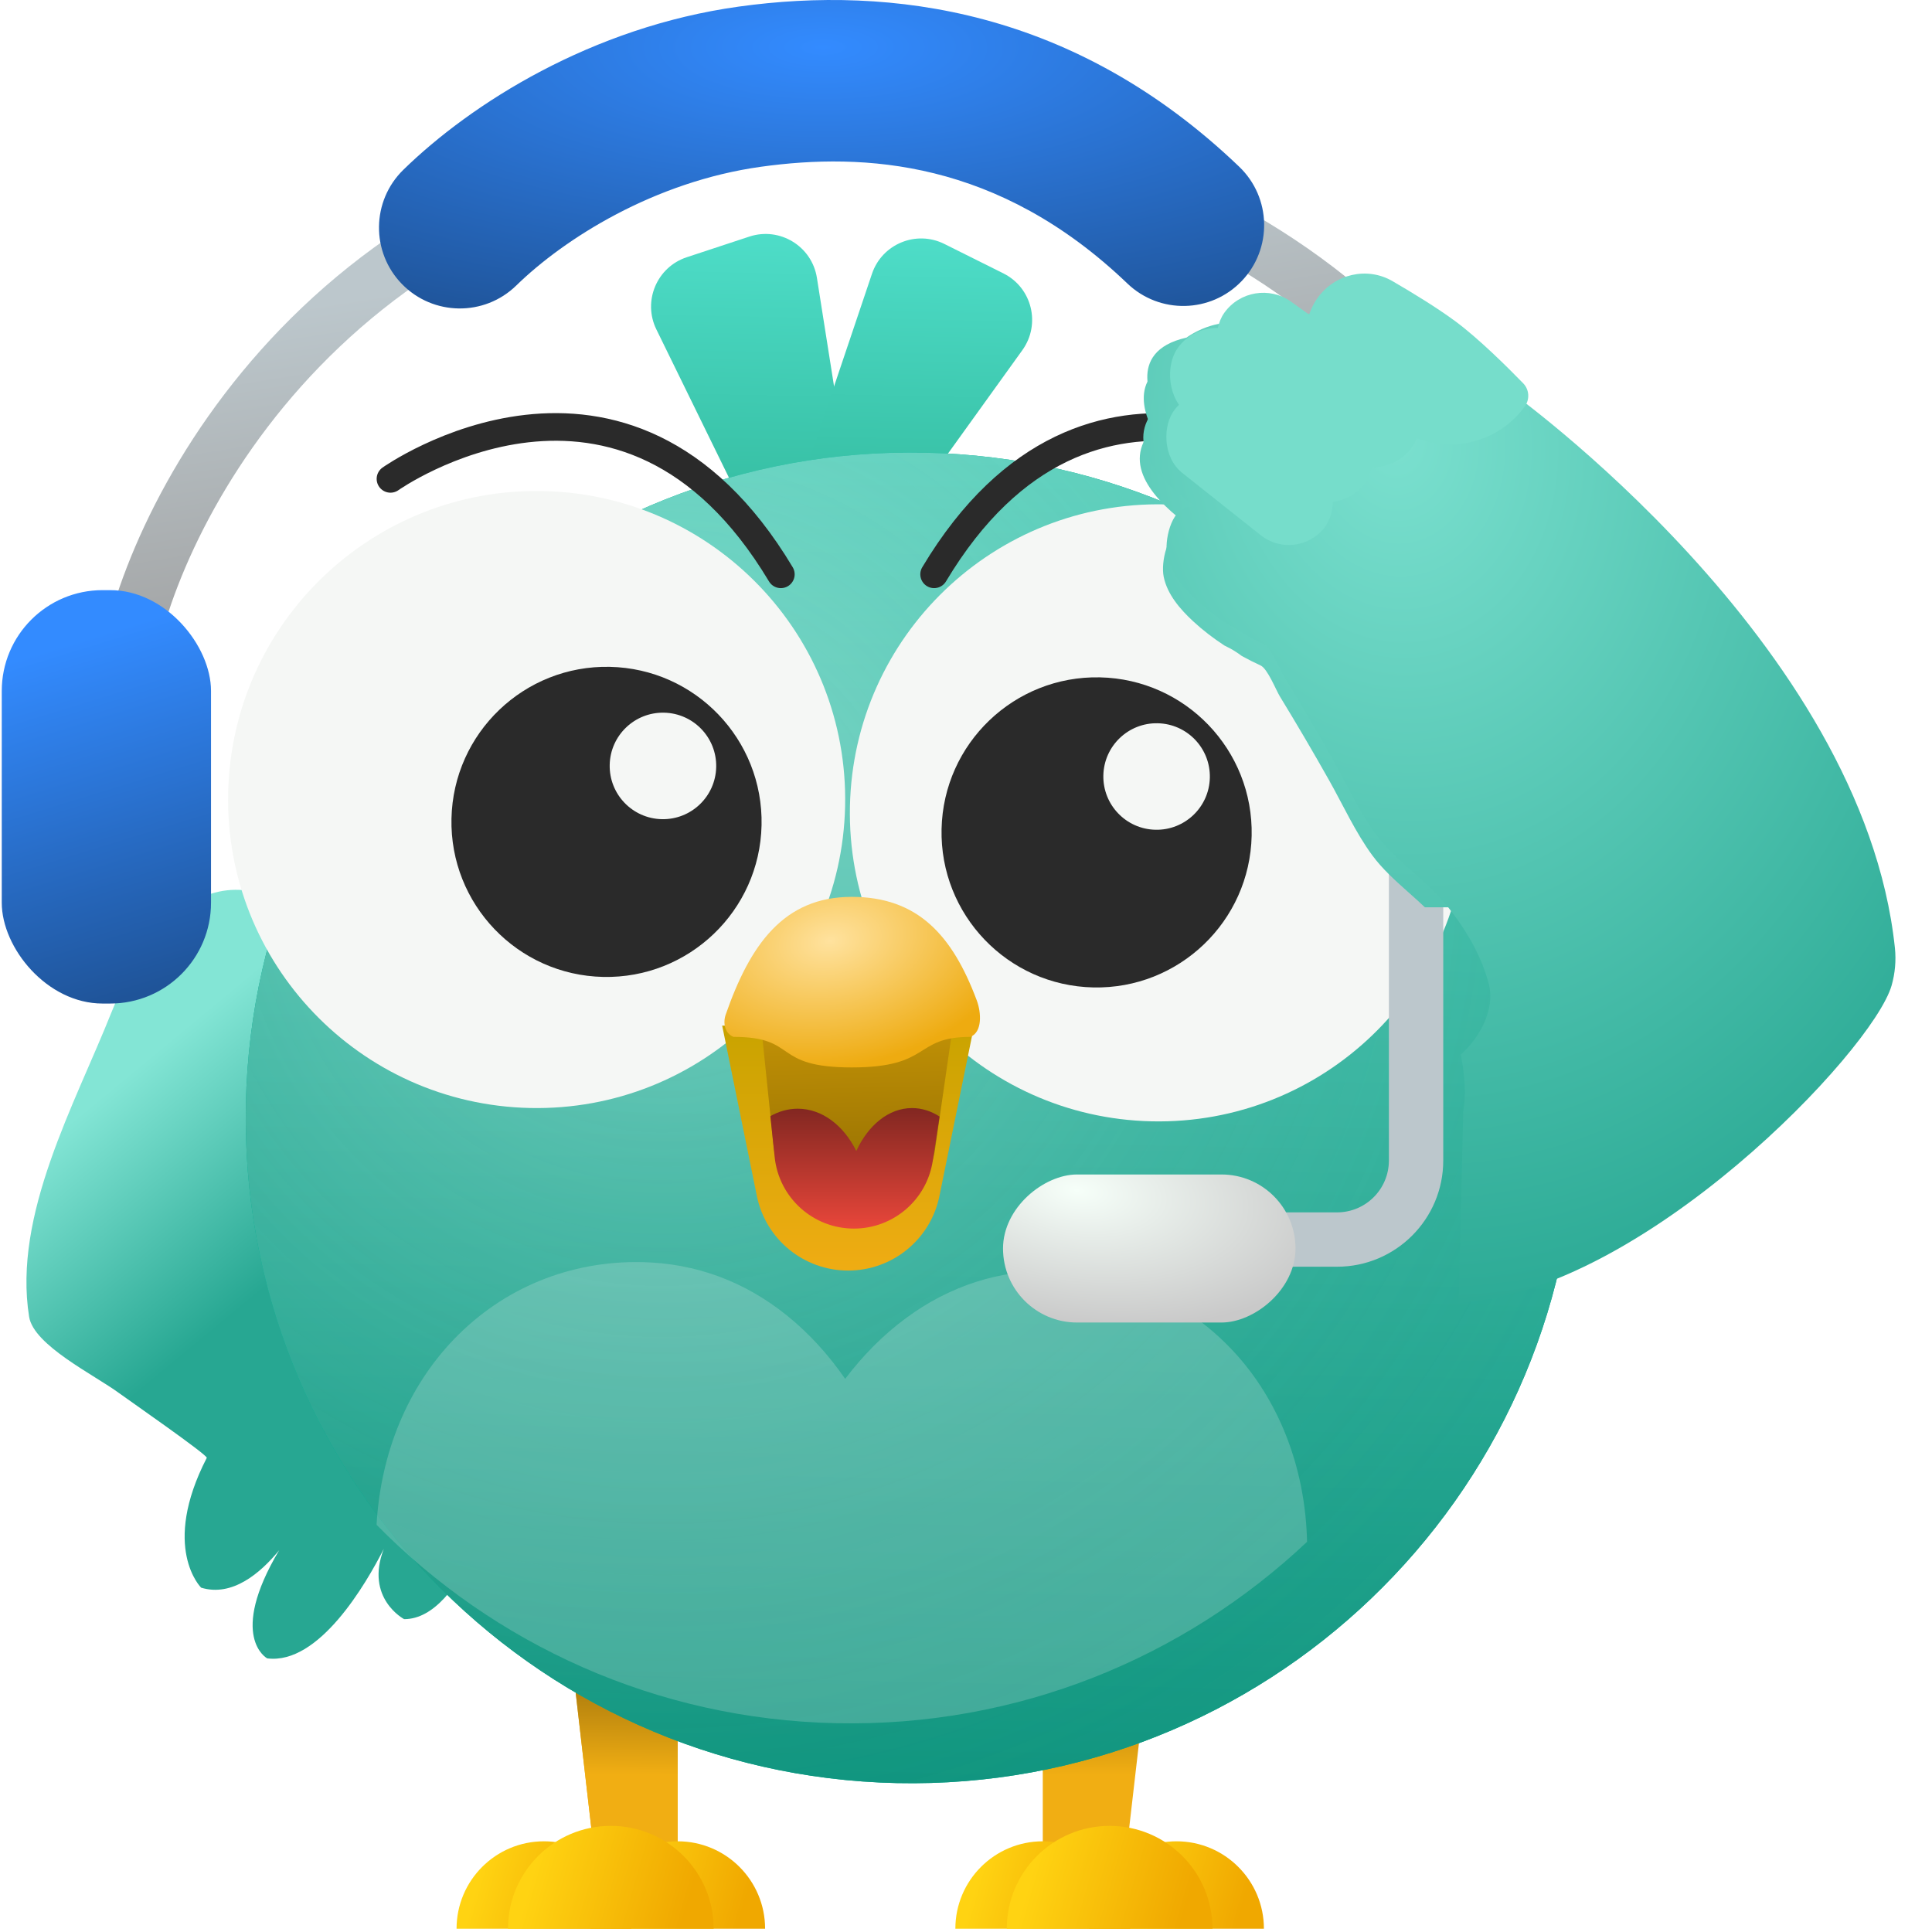 <svg width="548" height="548" viewBox="0 0 548 548" fill="none" xmlns="http://www.w3.org/2000/svg">
<path d="M161.59 465.389H192.22V541.236H170.341L161.59 465.389Z" fill="#F2AF13"/>
<path d="M161.59 465.389H192.22V541.236H170.341L161.59 465.389Z" fill="url(#paint0_linear_6145_3334)"/>
<path fill-rule="evenodd" clip-rule="evenodd" d="M217.016 547.07C217.016 533.375 205.915 522.273 192.22 522.273C178.525 522.273 167.424 533.375 167.424 547.07H217.016Z" fill="url(#paint1_linear_6145_3334)"/>
<path fill-rule="evenodd" clip-rule="evenodd" d="M179.092 547.07C179.092 533.375 167.991 522.273 154.296 522.273C140.602 522.273 129.5 533.375 129.5 547.07H179.092Z" fill="url(#paint2_linear_6145_3334)"/>
<path fill-rule="evenodd" clip-rule="evenodd" d="M202.43 547.07C202.43 530.959 189.369 517.898 173.258 517.898C157.147 517.898 144.086 530.959 144.086 547.07H202.43Z" fill="url(#paint3_linear_6145_3334)"/>
<path d="M326.41 465.389H295.78V541.236H317.659L326.41 465.389Z" fill="url(#paint4_linear_6145_3334)"/>
<path fill-rule="evenodd" clip-rule="evenodd" d="M358.501 547.071C358.501 533.376 347.399 522.274 333.704 522.274C320.01 522.274 308.908 533.376 308.908 547.071H358.501Z" fill="url(#paint5_linear_6145_3334)"/>
<path fill-rule="evenodd" clip-rule="evenodd" d="M320.577 547.071C320.577 533.376 309.475 522.274 295.781 522.274C282.086 522.274 270.984 533.376 270.984 547.071H320.577Z" fill="url(#paint6_linear_6145_3334)"/>
<path fill-rule="evenodd" clip-rule="evenodd" d="M343.914 547.07C343.914 530.959 330.854 517.898 314.742 517.898C298.631 517.898 285.57 530.959 285.57 547.07H343.914Z" fill="url(#paint7_linear_6145_3334)"/>
<g filter="url(#filter0_i_6145_3334)">
<path d="M29.567 283.254C35.609 268.057 54.996 229.87 88.577 259.116C88.577 259.116 142.407 319.188 111.28 375.902L139.551 417.175C139.551 417.175 129.634 455.291 112.629 455.262C112.629 455.262 101.435 449.364 106.86 435.329C101.852 445.202 88.491 468.278 73.781 466.384C73.781 466.384 62.531 460.342 77.183 435.716C71.844 442.231 63.865 449.019 55.054 446.336C55.054 446.336 43.53 435.013 56.647 409.512C57.034 408.766 33.542 392.463 31.791 391.157C24.802 386.005 7.567 377.625 6.261 369.502C1.626 340.557 19.249 309.2 29.567 283.254Z" fill="url(#paint8_linear_6145_3334)"/>
</g>
<path d="M186.171 93.429L213.756 149.772C221.186 164.958 244.169 157.695 241.533 140.991L231.712 78.804C230.294 69.836 221.184 64.272 212.557 67.103L194.805 72.959C186.314 75.748 182.246 85.409 186.171 93.429Z" fill="url(#paint9_linear_6145_3334)"/>
<path d="M247.324 77.675L227.297 137.128C221.899 153.154 243.342 164.161 253.216 150.437L289.982 99.324C295.284 91.952 292.726 81.587 284.596 77.54L267.857 69.189C259.85 65.202 250.174 69.204 247.324 77.675Z" fill="url(#paint10_linear_6145_3334)"/>
<g filter="url(#filter1_i_6145_3334)">
<path d="M237.177 489.791C341.381 492.026 427.666 409.363 429.9 305.159C432.135 200.955 349.472 114.669 245.268 112.435C141.064 110.201 54.779 192.864 52.544 297.068C50.31 401.272 132.973 487.557 237.177 489.791Z" fill="#00AE90"/>
<path d="M237.177 489.791C341.381 492.026 427.666 409.363 429.9 305.159C432.135 200.955 349.472 114.669 245.268 112.435C141.064 110.201 54.779 192.864 52.544 297.068C50.31 401.272 132.973 487.557 237.177 489.791Z" fill="url(#paint11_linear_6145_3334)"/>
<path d="M237.177 489.791C341.381 492.026 427.666 409.363 429.9 305.159C432.135 200.955 349.472 114.669 245.268 112.435C141.064 110.201 54.779 192.864 52.544 297.068C50.31 401.272 132.973 487.557 237.177 489.791Z" fill="url(#paint12_radial_6145_3334)" fill-opacity="0.2"/>
</g>
<path opacity="0.2" d="M298.715 360.495C283.459 360.168 269.393 364.695 256.892 373.938C250.579 378.598 244.838 384.362 239.73 391.107C234.915 384.149 229.427 378.156 223.319 373.219C211.226 363.448 197.367 358.322 182.111 357.995C161.701 357.557 142.76 365.323 128.76 379.869C115.647 393.501 107.966 412.1 106.808 432.505C140.077 466.3 186.016 487.681 237.174 488.778C288.771 489.884 335.952 470.151 370.739 437.32C370.281 417.207 363.419 398.622 351.079 384.636C337.704 369.514 319.113 360.932 298.715 360.495Z" fill="#F5F7F5"/>
<g filter="url(#filter2_i_6145_3334)">
<path d="M150.337 310.276C198.66 311.313 238.674 272.979 239.71 224.655C240.746 176.332 202.412 136.318 154.089 135.282C105.766 134.246 65.752 172.58 64.716 220.903C63.68 269.227 102.013 309.24 150.337 310.276Z" fill="#F5F7F5"/>
</g>
<g filter="url(#filter3_i_6145_3334)">
<path d="M326.702 314.059C375.025 315.095 415.039 276.761 416.075 228.438C417.111 180.114 378.777 140.101 330.454 139.065C282.131 138.028 242.117 176.362 241.081 224.686C240.045 273.009 278.379 313.023 326.702 314.059Z" fill="#F5F7F5"/>
</g>
<path d="M171.091 277.099C195.379 277.62 215.491 258.353 216.011 234.065C216.532 209.777 197.265 189.666 172.977 189.145C148.689 188.624 128.578 207.891 128.057 232.179C127.536 256.467 146.803 276.579 171.091 277.099Z" fill="#2A2A2A"/>
<path d="M310.103 280.081C334.391 280.601 354.502 261.334 355.023 237.047C355.544 212.759 336.277 192.647 311.989 192.127C287.701 191.606 267.59 210.873 267.069 235.161C266.548 259.449 285.815 279.56 310.103 280.081Z" fill="#2A2A2A"/>
<g filter="url(#filter4_d_6145_3334)">
<path d="M205.84 286.904L277.306 286.904L267.466 335.236C264.96 347.545 254.134 356.389 241.573 356.389C229.011 356.389 218.186 347.545 215.68 335.236L205.84 286.904Z" fill="url(#paint13_linear_6145_3334)"/>
</g>
<path d="M214.48 277.302L272.263 277.302L265.222 325.97C263.579 337.324 253.848 345.749 242.376 345.749C230.545 345.749 220.63 336.805 219.413 325.037L214.48 277.302Z" fill="url(#paint14_linear_6145_3334)"/>
<path fill-rule="evenodd" clip-rule="evenodd" d="M266.504 316.706L264.563 329.313C262.865 340.341 253.375 348.481 242.217 348.481C230.65 348.481 220.948 339.749 219.734 328.245L218.504 316.594C220.892 315.232 223.517 314.479 226.272 314.479C233.197 314.479 239.3 319.238 242.886 326.469C246.267 319.137 252.082 314.297 258.688 314.297C261.475 314.297 264.122 315.159 266.504 316.706Z" fill="url(#paint15_linear_6145_3334)"/>
<g filter="url(#filter5_d_6145_3334)">
<path d="M277.045 281.732C278.346 285.21 278.686 290.733 275.235 292.105C258.956 292.132 264.433 300.771 241.575 300.771C218.716 300.771 226.606 292.105 208.038 292.105C205.613 291.141 204.99 288.222 205.85 285.758C212.739 266.027 222.247 252.389 241.575 252.389C260.329 252.389 270.148 263.294 277.045 281.732Z" fill="url(#paint16_radial_6145_3334)"/>
</g>
<path d="M375.681 135.829C375.681 135.829 309.32 88.757 264.958 162.901" stroke="#2A2A2A" stroke-width="7.839" stroke-miterlimit="10" stroke-linecap="round" stroke-linejoin="round"/>
<path d="M110.756 135.829C110.756 135.829 177.117 88.757 221.48 162.901" stroke="#2A2A2A" stroke-width="7.839" stroke-miterlimit="10" stroke-linecap="round" stroke-linejoin="round"/>
<path d="M327.739 235.355C336.08 235.534 342.987 228.917 343.165 220.576C343.344 212.235 336.727 205.328 328.386 205.149C320.045 204.97 313.138 211.587 312.959 219.928C312.781 228.269 319.397 235.176 327.739 235.355Z" fill="#F5F7F5"/>
<path d="M187.717 232.354C196.058 232.533 202.965 225.916 203.144 217.575C203.323 209.234 196.706 202.327 188.365 202.148C180.024 201.969 173.117 208.586 172.938 216.927C172.759 225.268 179.376 232.175 187.717 232.354Z" fill="#F5F7F5"/>
<path fill-rule="evenodd" clip-rule="evenodd" d="M344.187 72.016C305.403 50.734 263.933 44.276 237.909 44.838L237.866 44.839L237.823 44.84C107.919 46.202 54.872 139.408 44.538 185.193L29.5 181.799C40.923 131.188 98.618 30.903 237.619 29.424C265.992 28.819 310.173 35.767 351.603 58.501C393.264 81.361 432.225 120.262 449.172 183.257L434.285 187.262C418.594 128.933 382.76 93.182 344.187 72.016Z" fill="url(#paint17_linear_6145_3334)"/>
<path fill-rule="evenodd" clip-rule="evenodd" d="M215.882 47.294C185.497 51.51 160.022 67.734 146.441 80.979C137.375 89.821 122.857 89.639 114.014 80.573C105.172 71.506 105.354 56.988 114.421 48.146C133.62 29.422 167.735 7.673 209.58 1.867C252.677 -4.111 304.789 2.549 351.5 47.295C360.645 56.056 360.957 70.571 352.196 79.717C343.436 88.862 328.92 89.174 319.775 80.413C283.139 45.318 245.016 43.253 215.882 47.294Z" fill="url(#paint18_radial_6145_3334)"/>
<path fill-rule="evenodd" clip-rule="evenodd" d="M401.662 235.389C405.919 235.389 409.37 238.84 409.37 243.097V329.167C409.37 345.809 395.879 359.299 379.238 359.299H328.472C324.215 359.299 320.764 355.848 320.764 351.591C320.764 347.334 324.215 343.883 328.472 343.883H379.238C387.365 343.883 393.953 337.295 393.953 329.167V243.097C393.953 238.84 397.404 235.389 401.662 235.389Z" fill="#BCC7CC"/>
<rect x="0.5" y="167.389" width="59.353" height="117.259" rx="28.595" fill="url(#paint19_linear_6145_3334)"/>
<g filter="url(#filter6_d_6145_3334)">
<rect x="365.463" y="330.134" width="41.993" height="82.962" rx="20.997" transform="rotate(90 365.463 330.134)" fill="url(#paint20_radial_6145_3334)"/>
</g>
<g clip-path="url(#clip0_6145_3334)">
<g filter="url(#filter7_d_6145_3334)">
<path d="M537.479 268.887C528.375 182.109 427.64 110.536 427.64 110.536C390.136 69.9 358.538 95.066 358.538 95.066C348.359 86.832 336.555 95.759 336.555 95.759C318.439 99.776 327.882 115.673 327.882 115.673C318.949 125.623 328.205 135.908 338.931 143.64C338.289 143.606 337.63 143.661 337.004 143.764C332.047 144.584 330.239 153.512 331.072 157.589C332.092 162.613 335.765 166.829 339.414 170.209C342.126 172.725 345.121 175.019 348.275 177.085C349.355 177.594 350.42 178.17 351.436 178.823C352.069 179.229 352.668 179.645 353.222 180.059C354.978 181.033 356.77 181.942 358.568 182.761C360.519 183.655 362.94 189.748 363.999 191.487C368.799 199.344 373.47 207.296 377.99 215.318C381.911 222.281 385.552 230.269 390.283 236.665C395.867 244.213 404.668 249.686 410.629 257.164C415.764 263.616 420.181 271.023 422.283 279.064C424.168 286.302 419.723 294.266 414.359 299.119C415.533 305.281 415.863 310.765 415.04 315.194L413.741 369.51C465.956 366.552 531.116 298.231 536.538 279.544C537.525 276.084 537.853 272.464 537.479 268.887Z" fill="url(#paint21_radial_6145_3334)"/>
</g>
</g>
<path d="M537.479 268.887C528.375 182.109 427.64 110.536 427.64 110.536C390.136 69.9 358.538 95.066 358.538 95.066C348.359 86.832 336.555 95.759 336.555 95.759C318.439 99.776 327.882 115.673 327.882 115.673C318.949 125.623 328.205 135.908 338.931 143.64C338.289 143.606 337.63 143.661 337.004 143.764C332.047 144.584 330.239 153.512 331.072 157.589C332.092 162.613 335.765 166.829 339.414 170.209C342.126 172.725 345.121 175.019 348.275 177.085C349.355 177.594 350.42 178.17 351.436 178.823C352.069 179.229 352.668 179.645 353.222 180.059C354.978 181.033 356.77 181.942 358.568 182.761C360.519 183.655 362.94 189.748 363.999 191.487C368.799 199.344 373.47 207.296 377.99 215.318C381.911 222.281 385.552 230.269 390.283 236.665C395.867 244.213 404.668 249.686 410.629 257.164C415.764 263.616 420.181 271.023 422.283 279.064C424.168 286.302 419.723 294.266 414.359 299.119C415.533 305.281 415.863 310.765 415.04 315.194L413.741 369.51C465.956 366.552 531.116 298.231 536.538 279.544C537.525 276.084 537.853 272.464 537.479 268.887Z" fill="url(#paint22_radial_6145_3334)"/>
<g filter="url(#filter8_i_6145_3334)">
<rect x="335.896" y="106.04" width="54.09" height="25.678" rx="12.839" transform="rotate(38.452 335.896 106.04)" fill="#76DDCB"/>
</g>
<g filter="url(#filter9_i_6145_3334)">
<rect x="336.609" y="87.656" width="65.491" height="27.18" rx="13.59" transform="rotate(35.564 336.609 87.656)" fill="#76DDCB"/>
</g>
<g filter="url(#filter10_i_6145_3334)">
<rect x="349.812" y="77.678" width="65.491" height="27.18" rx="13.59" transform="rotate(35.564 349.812 77.678)" fill="#76DDCB"/>
</g>
<g filter="url(#filter11_i_6145_3334)">
<path d="M368.35 84.534C373.224 77.716 382.387 75.538 389.633 79.749C395.5 83.159 402.269 87.31 407.364 91.064C414.013 95.963 422.337 104.238 426.694 108.72C428.439 110.515 428.603 113.291 427.129 115.314C418.684 126.91 402.47 129.532 390.801 121.189L372.235 107.915C364.706 102.531 362.966 92.063 368.35 84.534Z" fill="#76DDCB"/>
</g>
<defs>
<filter id="filter0_i_6145_3334" x="5.5" y="248.389" width="136.051" height="222.104" filterUnits="userSpaceOnUse" color-interpolation-filters="sRGB">
<feFlood flood-opacity="0" result="BackgroundImageFix"/>
<feBlend mode="normal" in="SourceGraphic" in2="BackgroundImageFix" result="shape"/>
<feColorMatrix in="SourceAlpha" type="matrix" values="0 0 0 0 0 0 0 0 0 0 0 0 0 0 0 0 0 0 127 0" result="hardAlpha"/>
<feOffset dx="2" dy="4"/>
<feGaussianBlur stdDeviation="4.7"/>
<feComposite in2="hardAlpha" operator="arithmetic" k2="-1" k3="1"/>
<feColorMatrix type="matrix" values="0 0 0 0 1 0 0 0 0 1 0 0 0 0 1 0 0 0 0.39 0"/>
<feBlend mode="normal" in2="shape" result="effect1_innerShadow_6145_3334"/>
</filter>
<filter id="filter1_i_6145_3334" x="52.5" y="112.391" width="394.645" height="393.416" filterUnits="userSpaceOnUse" color-interpolation-filters="sRGB">
<feFlood flood-opacity="0" result="BackgroundImageFix"/>
<feBlend mode="normal" in="SourceGraphic" in2="BackgroundImageFix" result="shape"/>
<feColorMatrix in="SourceAlpha" type="matrix" values="0 0 0 0 0 0 0 0 0 0 0 0 0 0 0 0 0 0 127 0" result="hardAlpha"/>
<feOffset dx="17.2" dy="15.971"/>
<feGaussianBlur stdDeviation="18.613"/>
<feComposite in2="hardAlpha" operator="arithmetic" k2="-1" k3="1"/>
<feColorMatrix type="matrix" values="0 0 0 0 0.581 0 0 0 0 0.941 0 0 0 0 0.879 0 0 0 1 0"/>
<feBlend mode="normal" in2="shape" result="effect1_innerShadow_6145_3334"/>
</filter>
<filter id="filter2_i_6145_3334" x="64.695" y="135.262" width="175.035" height="179.035" filterUnits="userSpaceOnUse" color-interpolation-filters="sRGB">
<feFlood flood-opacity="0" result="BackgroundImageFix"/>
<feBlend mode="normal" in="SourceGraphic" in2="BackgroundImageFix" result="shape"/>
<feColorMatrix in="SourceAlpha" type="matrix" values="0 0 0 0 0 0 0 0 0 0 0 0 0 0 0 0 0 0 127 0" result="hardAlpha"/>
<feOffset dy="4"/>
<feGaussianBlur stdDeviation="2"/>
<feComposite in2="hardAlpha" operator="arithmetic" k2="-1" k3="1"/>
<feColorMatrix type="matrix" values="0 0 0 0 1 0 0 0 0 1 0 0 0 0 1 0 0 0 0.25 0"/>
<feBlend mode="normal" in2="shape" result="effect1_innerShadow_6145_3334"/>
</filter>
<filter id="filter3_i_6145_3334" x="241.061" y="139.044" width="175.035" height="179.035" filterUnits="userSpaceOnUse" color-interpolation-filters="sRGB">
<feFlood flood-opacity="0" result="BackgroundImageFix"/>
<feBlend mode="normal" in="SourceGraphic" in2="BackgroundImageFix" result="shape"/>
<feColorMatrix in="SourceAlpha" type="matrix" values="0 0 0 0 0 0 0 0 0 0 0 0 0 0 0 0 0 0 127 0" result="hardAlpha"/>
<feOffset dy="4"/>
<feGaussianBlur stdDeviation="2"/>
<feComposite in2="hardAlpha" operator="arithmetic" k2="-1" k3="1"/>
<feColorMatrix type="matrix" values="0 0 0 0 1 0 0 0 0 1 0 0 0 0 1 0 0 0 0.25 0"/>
<feBlend mode="normal" in2="shape" result="effect1_innerShadow_6145_3334"/>
</filter>
<filter id="filter4_d_6145_3334" x="198.84" y="284.904" width="83.467" height="81.484" filterUnits="userSpaceOnUse" color-interpolation-filters="sRGB">
<feFlood flood-opacity="0" result="BackgroundImageFix"/>
<feColorMatrix in="SourceAlpha" type="matrix" values="0 0 0 0 0 0 0 0 0 0 0 0 0 0 0 0 0 0 127 0" result="hardAlpha"/>
<feOffset dx="-1" dy="4"/>
<feGaussianBlur stdDeviation="3"/>
<feComposite in2="hardAlpha" operator="out"/>
<feColorMatrix type="matrix" values="0 0 0 0 0.194 0 0 0 0 0.186 0 0 0 0 0.186 0 0 0 0.25 0"/>
<feBlend mode="normal" in2="BackgroundImageFix" result="effect1_dropShadow_6145_3334"/>
<feBlend mode="normal" in="SourceGraphic" in2="effect1_dropShadow_6145_3334" result="shape"/>
</filter>
<filter id="filter5_d_6145_3334" x="201.482" y="250.389" width="80.484" height="56.383" filterUnits="userSpaceOnUse" color-interpolation-filters="sRGB">
<feFlood flood-opacity="0" result="BackgroundImageFix"/>
<feColorMatrix in="SourceAlpha" type="matrix" values="0 0 0 0 0 0 0 0 0 0 0 0 0 0 0 0 0 0 127 0" result="hardAlpha"/>
<feOffset dy="2"/>
<feGaussianBlur stdDeviation="2"/>
<feComposite in2="hardAlpha" operator="out"/>
<feColorMatrix type="matrix" values="0 0 0 0 0 0 0 0 0 0 0 0 0 0 0 0 0 0 0.17 0"/>
<feBlend mode="normal" in2="BackgroundImageFix" result="effect1_dropShadow_6145_3334"/>
<feBlend mode="normal" in="SourceGraphic" in2="effect1_dropShadow_6145_3334" result="shape"/>
</filter>
<filter id="filter6_d_6145_3334" x="281.3" y="329.934" width="89.363" height="48.393" filterUnits="userSpaceOnUse" color-interpolation-filters="sRGB">
<feFlood flood-opacity="0" result="BackgroundImageFix"/>
<feColorMatrix in="SourceAlpha" type="matrix" values="0 0 0 0 0 0 0 0 0 0 0 0 0 0 0 0 0 0 127 0" result="hardAlpha"/>
<feOffset dx="2" dy="3"/>
<feGaussianBlur stdDeviation="1.6"/>
<feComposite in2="hardAlpha" operator="out"/>
<feColorMatrix type="matrix" values="0 0 0 0 0 0 0 0 0 0 0 0 0 0 0 0 0 0 0.25 0"/>
<feBlend mode="normal" in2="BackgroundImageFix" result="effect1_dropShadow_6145_3334"/>
<feBlend mode="normal" in="SourceGraphic" in2="effect1_dropShadow_6145_3334" result="shape"/>
</filter>
<filter id="filter7_d_6145_3334" x="319.289" y="87.362" width="221.34" height="292.147" filterUnits="userSpaceOnUse" color-interpolation-filters="sRGB">
<feFlood flood-opacity="0" result="BackgroundImageFix"/>
<feColorMatrix in="SourceAlpha" type="matrix" values="0 0 0 0 0 0 0 0 0 0 0 0 0 0 0 0 0 0 127 0" result="hardAlpha"/>
<feOffset dx="-1" dy="6"/>
<feGaussianBlur stdDeviation="2"/>
<feComposite in2="hardAlpha" operator="out"/>
<feColorMatrix type="matrix" values="0 0 0 0 0.316 0 0 0 0 0.316 0 0 0 0 0.316 0 0 0 0.25 0"/>
<feBlend mode="normal" in2="BackgroundImageFix" result="effect1_dropShadow_6145_3334"/>
<feBlend mode="normal" in="SourceGraphic" in2="effect1_dropShadow_6145_3334" result="shape"/>
</filter>
<filter id="filter8_i_6145_3334" x="325.127" y="111.239" width="53.282" height="43.348" filterUnits="userSpaceOnUse" color-interpolation-filters="sRGB">
<feFlood flood-opacity="0" result="BackgroundImageFix"/>
<feBlend mode="normal" in="SourceGraphic" in2="BackgroundImageFix" result="shape"/>
<feColorMatrix in="SourceAlpha" type="matrix" values="0 0 0 0 0 0 0 0 0 0 0 0 0 0 0 0 0 0 127 0" result="hardAlpha"/>
<feOffset dx="5.352"/>
<feGaussianBlur stdDeviation="2.676"/>
<feComposite in2="hardAlpha" operator="arithmetic" k2="-1" k3="1"/>
<feColorMatrix type="matrix" values="0 0 0 0 0 0 0 0 0 0.576 0 0 0 0 0.476 0 0 0 0.32 0"/>
<feBlend mode="normal" in2="shape" result="effect1_innerShadow_6145_3334"/>
</filter>
<filter id="filter9_i_6145_3334" x="326.17" y="93.024" width="63.698" height="49.464" filterUnits="userSpaceOnUse" color-interpolation-filters="sRGB">
<feFlood flood-opacity="0" result="BackgroundImageFix"/>
<feBlend mode="normal" in="SourceGraphic" in2="BackgroundImageFix" result="shape"/>
<feColorMatrix in="SourceAlpha" type="matrix" values="0 0 0 0 0 0 0 0 0 0 0 0 0 0 0 0 0 0 127 0" result="hardAlpha"/>
<feOffset dx="5.352"/>
<feGaussianBlur stdDeviation="2.676"/>
<feComposite in2="hardAlpha" operator="arithmetic" k2="-1" k3="1"/>
<feColorMatrix type="matrix" values="0 0 0 0 0 0 0 0 0 0.576 0 0 0 0 0.476 0 0 0 0.32 0"/>
<feBlend mode="normal" in2="shape" result="effect1_innerShadow_6145_3334"/>
</filter>
<filter id="filter10_i_6145_3334" x="339.373" y="83.046" width="63.698" height="49.464" filterUnits="userSpaceOnUse" color-interpolation-filters="sRGB">
<feFlood flood-opacity="0" result="BackgroundImageFix"/>
<feBlend mode="normal" in="SourceGraphic" in2="BackgroundImageFix" result="shape"/>
<feColorMatrix in="SourceAlpha" type="matrix" values="0 0 0 0 0 0 0 0 0 0 0 0 0 0 0 0 0 0 127 0" result="hardAlpha"/>
<feOffset dx="5.352"/>
<feGaussianBlur stdDeviation="2.676"/>
<feComposite in2="hardAlpha" operator="arithmetic" k2="-1" k3="1"/>
<feColorMatrix type="matrix" values="0 0 0 0 0 0 0 0 0 0.576 0 0 0 0 0.476 0 0 0 0.32 0"/>
<feBlend mode="normal" in2="shape" result="effect1_innerShadow_6145_3334"/>
</filter>
<filter id="filter11_i_6145_3334" x="365.223" y="77.601" width="68.259" height="48.465" filterUnits="userSpaceOnUse" color-interpolation-filters="sRGB">
<feFlood flood-opacity="0" result="BackgroundImageFix"/>
<feBlend mode="normal" in="SourceGraphic" in2="BackgroundImageFix" result="shape"/>
<feColorMatrix in="SourceAlpha" type="matrix" values="0 0 0 0 0 0 0 0 0 0 0 0 0 0 0 0 0 0 127 0" result="hardAlpha"/>
<feOffset dx="5.352"/>
<feGaussianBlur stdDeviation="2.676"/>
<feComposite in2="hardAlpha" operator="arithmetic" k2="-1" k3="1"/>
<feColorMatrix type="matrix" values="0 0 0 0 0 0 0 0 0 0.576 0 0 0 0 0.476 0 0 0 0.32 0"/>
<feBlend mode="normal" in2="shape" result="effect1_innerShadow_6145_3334"/>
</filter>
<linearGradient id="paint0_linear_6145_3334" x1="176.5" y1="503.389" x2="176.905" y2="465.389" gradientUnits="userSpaceOnUse">
<stop stop-color="#F1AE13"/>
<stop offset="1" stop-color="#8B640B"/>
</linearGradient>
<linearGradient id="paint1_linear_6145_3334" x1="173.623" y1="532.812" x2="210.197" y2="543.35" gradientUnits="userSpaceOnUse">
<stop stop-color="#FFD312"/>
<stop offset="1" stop-color="#F0A800"/>
</linearGradient>
<linearGradient id="paint2_linear_6145_3334" x1="135.699" y1="532.812" x2="172.273" y2="543.35" gradientUnits="userSpaceOnUse">
<stop stop-color="#FFD312"/>
<stop offset="1" stop-color="#F0A800"/>
</linearGradient>
<linearGradient id="paint3_linear_6145_3334" x1="151.379" y1="530.297" x2="194.408" y2="542.695" gradientUnits="userSpaceOnUse">
<stop stop-color="#FFD312"/>
<stop offset="1" stop-color="#F0A800"/>
</linearGradient>
<linearGradient id="paint4_linear_6145_3334" x1="311.5" y1="503.389" x2="311.095" y2="465.389" gradientUnits="userSpaceOnUse">
<stop stop-color="#F1AE13"/>
<stop offset="1" stop-color="#8B640B"/>
</linearGradient>
<linearGradient id="paint5_linear_6145_3334" x1="315.107" y1="532.813" x2="351.682" y2="543.351" gradientUnits="userSpaceOnUse">
<stop stop-color="#FFD312"/>
<stop offset="1" stop-color="#F0A800"/>
</linearGradient>
<linearGradient id="paint6_linear_6145_3334" x1="277.183" y1="532.813" x2="313.758" y2="543.351" gradientUnits="userSpaceOnUse">
<stop stop-color="#FFD312"/>
<stop offset="1" stop-color="#F0A800"/>
</linearGradient>
<linearGradient id="paint7_linear_6145_3334" x1="292.863" y1="530.297" x2="335.892" y2="542.695" gradientUnits="userSpaceOnUse">
<stop stop-color="#FFD312"/>
<stop offset="1" stop-color="#F0A800"/>
</linearGradient>
<linearGradient id="paint8_linear_6145_3334" x1="15.5" y1="316.389" x2="61" y2="371.389" gradientUnits="userSpaceOnUse">
<stop stop-color="#83E5D5"/>
<stop offset="1" stop-color="#27A792"/>
</linearGradient>
<linearGradient id="paint9_linear_6145_3334" x1="214.256" y1="66.296" x2="212.294" y2="157.767" gradientUnits="userSpaceOnUse">
<stop stop-color="#4EDDC8"/>
<stop offset="1" stop-color="#31B89B"/>
</linearGradient>
<linearGradient id="paint10_linear_6145_3334" x1="260.646" y1="67.62" x2="258.729" y2="157.033" gradientUnits="userSpaceOnUse">
<stop stop-color="#4EDDC8"/>
<stop offset="1" stop-color="#31B89B"/>
</linearGradient>
<linearGradient id="paint11_linear_6145_3334" x1="245.268" y1="112.435" x2="237.177" y2="489.791" gradientUnits="userSpaceOnUse">
<stop stop-color="#58D0BC"/>
<stop offset="1" stop-color="#10957F"/>
</linearGradient>
<radialGradient id="paint12_radial_6145_3334" cx="0" cy="0" r="1" gradientUnits="userSpaceOnUse" gradientTransform="translate(170.506 226.359) rotate(59.145) scale(309.16)">
<stop offset="0.2" stop-color="white"/>
<stop offset="1" stop-color="#179983" stop-opacity="0"/>
</radialGradient>
<linearGradient id="paint13_linear_6145_3334" x1="241.573" y1="356.389" x2="241.573" y2="286.904" gradientUnits="userSpaceOnUse">
<stop stop-color="#EFAC13"/>
<stop offset="1" stop-color="#C9A300"/>
</linearGradient>
<linearGradient id="paint14_linear_6145_3334" x1="247" y1="415.5" x2="243.502" y2="272.389" gradientUnits="userSpaceOnUse">
<stop offset="0.429" stop-color="#856300"/>
<stop offset="1" stop-color="#D39F08"/>
</linearGradient>
<linearGradient id="paint15_linear_6145_3334" x1="242.504" y1="348.481" x2="242.504" y2="314.297" gradientUnits="userSpaceOnUse">
<stop stop-color="#E8463A"/>
<stop offset="1" stop-color="#822721"/>
</linearGradient>
<radialGradient id="paint16_radial_6145_3334" cx="0" cy="0" r="1" gradientUnits="userSpaceOnUse" gradientTransform="translate(235.502 264.889) rotate(80.407) scale(36.004 55.454)">
<stop stop-color="#FFE29E"/>
<stop offset="1" stop-color="#EEAB10"/>
</radialGradient>
<linearGradient id="paint17_linear_6145_3334" x1="110.5" y1="82.889" x2="126.5" y2="182.889" gradientUnits="userSpaceOnUse">
<stop stop-color="#BCC7CC"/>
<stop offset="1" stop-color="#9F9F9F"/>
</linearGradient>
<radialGradient id="paint18_radial_6145_3334" cx="0" cy="0" r="1" gradientUnits="userSpaceOnUse" gradientTransform="translate(233.5 13.389) rotate(90) scale(85 243.913)">
<stop stop-color="#338BFF"/>
<stop offset="1" stop-color="#1F5499"/>
</radialGradient>
<linearGradient id="paint19_linear_6145_3334" x1="0.5" y1="188.389" x2="30.177" y2="284.647" gradientUnits="userSpaceOnUse">
<stop stop-color="#338BFF"/>
<stop offset="1" stop-color="#1F5499"/>
</linearGradient>
<radialGradient id="paint20_radial_6145_3334" cx="0" cy="0" r="1" gradientUnits="userSpaceOnUse" gradientTransform="translate(369.956 392.185) rotate(7.595) scale(37.832 74.741)">
<stop stop-color="#F6FFF9"/>
<stop offset="1" stop-color="#C9C9C9"/>
</radialGradient>
<radialGradient id="paint21_radial_6145_3334" cx="0" cy="0" r="1" gradientUnits="userSpaceOnUse" gradientTransform="translate(396 123.389) rotate(84.023) scale(247.899 195.481)">
<stop stop-color="#7BE0CF"/>
<stop offset="1" stop-color="#2DAB96"/>
</radialGradient>
<radialGradient id="paint22_radial_6145_3334" cx="0" cy="0" r="1" gradientUnits="userSpaceOnUse" gradientTransform="translate(396 123.389) rotate(84.023) scale(247.899 195.481)">
<stop stop-color="#7BE0CF"/>
<stop offset="1" stop-color="#2DAB96"/>
</radialGradient>
<clipPath id="clip0_6145_3334">
<rect width="236" height="173" fill="white" transform="translate(311.5 84.389)"/>
</clipPath>
</defs>
</svg>
